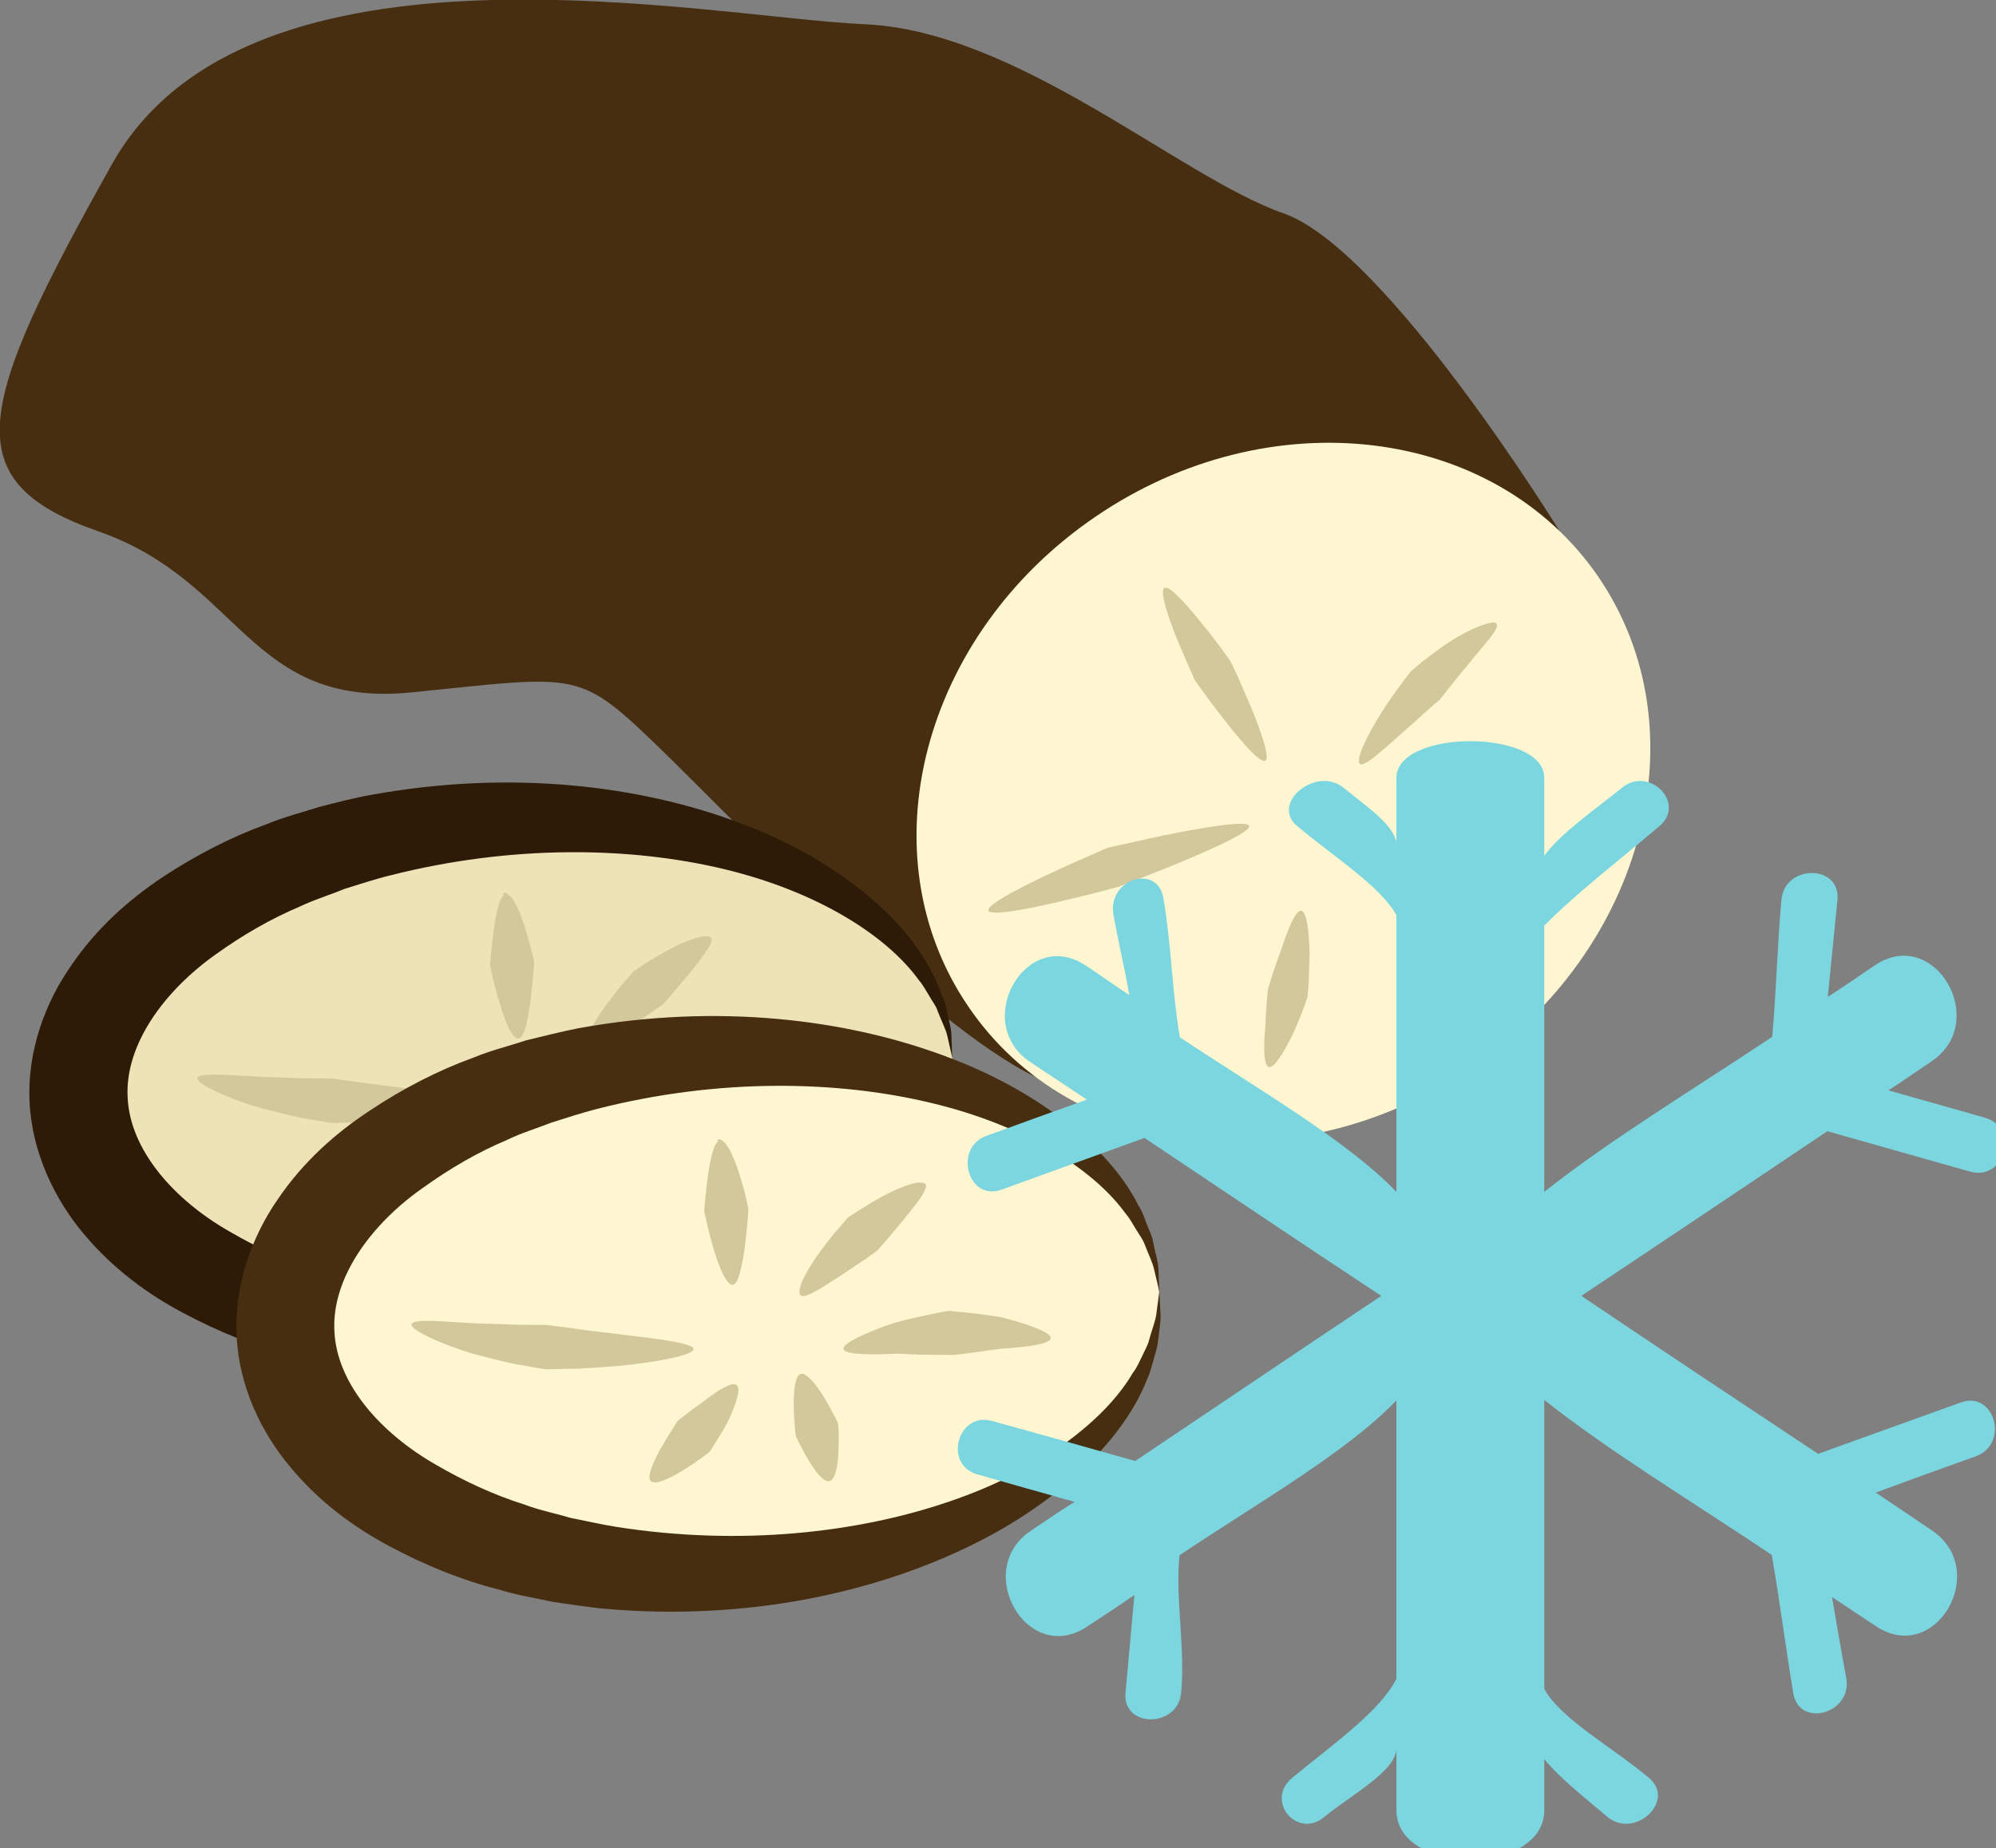 <?xml version="1.0" encoding="UTF-8" standalone="no"?>
<!-- Created with Inkscape (http://www.inkscape.org/) -->

<svg
   xmlns:dc="http://purl.org/dc/elements/1.1/"
   xmlns:cc="http://creativecommons.org/ns#"
   xmlns:rdf="http://www.w3.org/1999/02/22-rdf-syntax-ns#"
   xmlns:svg="http://www.w3.org/2000/svg"
   xmlns="http://www.w3.org/2000/svg"
   xmlns:sodipodi="http://sodipodi.sourceforge.net/DTD/sodipodi-0.dtd"
   xmlns:inkscape="http://www.inkscape.org/namespaces/inkscape"
   width="1255.6mm"
   height="1162.704mm"
   viewBox="0 0 1255.6 1162.704"
   version="1.1"
   id="svg8"
   sodipodi:docname="Černý kořen mražený.svg"
   inkscape:version="0.92.4 (5da689c313, 2019-01-14)">
  <rect x="0" y="0" width="1255.6" height="1162.704" fill="#808080" stroke="none"/>
  <defs
     id="defs2">
    <style
       type="text/css"
       id="style2"><![CDATA[
    .fil0 {fill:#45AF51;fill-rule:nonzero}
    .fil3 {fill:#7CD6E0;fill-rule:nonzero}
    .fil1 {fill:#A63621;fill-rule:nonzero}
    .fil2 {fill:#ECC500;fill-rule:nonzero}
   ]]></style>
    <style
       type="text/css"
       id="style2-3"><![CDATA[
    .fil0 {fill:#5D6608;fill-rule:nonzero}
    .fil1 {fill:#750404;fill-rule:nonzero}
    .fil2 {fill:#8C2626;fill-rule:nonzero}
   ]]></style>
    <style
       type="text/css"
       id="style2-9"><![CDATA[
    .fil0 {fill:#628C2C;fill-rule:nonzero}
    .fil1 {fill:#6D3809;fill-rule:nonzero}
   ]]></style>
    <style
       type="text/css"
       id="style2-99"><![CDATA[
    .fil2 {fill:#662E12;fill-rule:nonzero}
    .fil1 {fill:#7FA53D;fill-rule:nonzero}
    .fil3 {fill:#9B8138;fill-rule:nonzero}
    .fil0 {fill:#AACC79;fill-rule:nonzero}
   ]]></style>
    <style
       type="text/css"
       id="style2-38"><![CDATA[
    .fil1 {fill:#AF5C09;fill-rule:nonzero}
    .fil4 {fill:#C1691A;fill-rule:nonzero}
    .fil0 {fill:#C86B01;fill-rule:nonzero}
    .fil2 {fill:#DD8024;fill-rule:nonzero}
    .fil5 {fill:#E0B24C;fill-rule:nonzero}
    .fil3 {fill:#FBD268;fill-rule:nonzero}
   ]]></style>
    <style
       type="text/css"
       id="style2-6"><![CDATA[
    .str0 {stroke:white;stroke-width:70.56}
    .fil3 {fill:#30561A;fill-rule:nonzero}
    .fil4 {fill:#3C6626;fill-rule:nonzero}
    .fil2 {fill:#4E7A34;fill-rule:nonzero}
    .fil1 {fill:#72915D;fill-rule:nonzero}
    .fil7 {fill:#CE9E63;fill-rule:nonzero}
    .fil6 {fill:#D89E52;fill-rule:nonzero}
    .fil5 {fill:#D8B280;fill-rule:nonzero}
    .fil0 {fill:white;fill-rule:nonzero}
   ]]></style>
    <style
       type="text/css"
       id="style2-0"><![CDATA[
    .fil1 {fill:#9DC667;fill-rule:nonzero}
    .fil0 {fill:#C3DD73;fill-rule:nonzero}
   ]]></style>
    <style
       type="text/css"
       id="style2-8"><![CDATA[
    .fil3 {fill:#2D1B07;fill-rule:nonzero}
    .fil0 {fill:#472E10;fill-rule:nonzero}
    .fil4 {fill:#D3C89B;fill-rule:nonzero}
    .fil2 {fill:#EDE3B7;fill-rule:nonzero}
    .fil1 {fill:#FEF6D1;fill-rule:nonzero}
   ]]></style>
  </defs>
  <sodipodi:namedview
     id="base"
     pagecolor="#ffffff"
     bordercolor="#666666"
     borderopacity="1.0"
     inkscape:pageopacity="0.0"
     inkscape:pageshadow="2"
     inkscape:zoom="0.11313708"
     inkscape:cx="4862.3462"
     inkscape:cy="1957.3435"
     inkscape:document-units="mm"
     inkscape:current-layer="layer1"
     showgrid="false"
     fit-margin-top="0"
     fit-margin-left="0"
     fit-margin-right="0"
     fit-margin-bottom="0"
     inkscape:window-width="1920"
     inkscape:window-height="1051"
     inkscape:window-x="-9"
     inkscape:window-y="-9"
     inkscape:window-maximized="1" />
  <g
     inkscape:label="Vrstva 1"
     inkscape:groupmode="layer"
     id="layer1"
     transform="translate(1636.994,564.887)">
    <g
       transform="matrix(0.191,0,0,0.191,-3173.53,-2876.791)"
       id="Vrstva_x0020_1-5">
      <path
         d="m 13182,13855 c 0,0 -572,-930 -910,-1048 -339,-118 -875,-601 -1380,-623 -504,-21 -2029,-343 -2479,462 -451,805 -516,1044 -43,1209 472,165 493,583 1030,530 537,-54 547,-76 794,161 247,236 900,933 1262,1106 l 971,-784 633,-440 z"
         style="fill:#472e10;fill-rule:nonzero"
         id="path7"
         class="fil0"
         inkscape:connector-curvature="0" />
      <path
         d="m 13310,14006 c 341,501 153,1224 -420,1615 -573,390 -1315,301 -1656,-201 -342,-501 -154,-1224 419,-1614 573,-391 1315,-301 1657,200 z"
         style="fill:#fef6d1;fill-rule:nonzero"
         id="path9"
         class="fil1"
         inkscape:connector-curvature="0" />
      <path
         d="m 11181,15590 c 23,474 -603,888 -1398,925 -795,38 -1457,-315 -1479,-789 -23,-473 603,-888 1398,-925 795,-38 1457,316 1479,789 z"
         style="fill:#ede3b7;fill-rule:nonzero"
         id="path11"
         class="fil2"
         inkscape:connector-curvature="0" />
      <path
         d="m 11181,15590 c 0,0 -5,-25 -16,-72 -5,-24 -20,-51 -32,-83 -5,-17 -18,-32 -27,-49 -11,-17 -20,-36 -35,-53 -105,-146 -333,-292 -642,-366 -308,-74 -699,-81 -1100,21 -50,12 -99,29 -149,44 -48,20 -99,35 -147,58 -97,41 -190,95 -275,156 -172,121 -302,299 -293,472 7,174 153,339 336,443 91,53 188,98 289,129 50,19 102,30 152,44 51,11 102,23 153,31 408,64 796,19 1096,-84 301,-102 514,-269 604,-424 14,-19 21,-38 30,-56 8,-18 19,-35 23,-51 9,-34 21,-62 24,-86 6,-48 9,-74 9,-74 0,0 2,26 5,75 1,25 -5,55 -9,92 -2,19 -9,37 -15,58 -6,20 -10,43 -22,64 -69,182 -274,401 -587,551 -312,151 -728,244 -1192,205 -59,-5 -117,-15 -176,-24 -59,-13 -119,-22 -179,-40 -120,-31 -240,-79 -358,-142 -117,-62 -232,-146 -328,-261 -95,-113 -170,-267 -178,-434 -8,-168 52,-328 137,-449 84,-124 191,-218 302,-292 111,-73 226,-132 342,-174 58,-24 117,-39 174,-57 58,-15 116,-30 173,-40 459,-83 881,-30 1206,91 326,120 551,319 637,493 13,20 20,42 28,62 7,20 17,38 20,56 7,36 17,66 17,91 2,49 3,75 3,75 z"
         style="fill:#2d1b07;fill-rule:nonzero"
         id="path13"
         class="fil3"
         inkscape:connector-curvature="0" />
      <path
         d="m 9706,15055 c -1,-1 -2,-1 -3,-2 -1,-1 -1,-2 -1,-3 1,-1 -1,-3 5,-5 2,0 4,1 5,1 l 1,1 c 1,0 3,2 3,2 1,1 3,2 3,2 2,2 4,3 5,5 7,6 13,14 18,25 12,21 22,49 31,77 9,28 17,56 22,77 6,22 9,36 9,37 0,1 -1,17 -3,41 -2,23 -5,55 -9,86 -8,62 -20,123 -39,126 -21,4 -46,-58 -63,-118 -10,-30 -17,-61 -23,-84 -5,-23 -8,-39 -8,-40 0,-1 1,-16 3,-37 2,-22 5,-51 9,-80 8,-56 21,-115 35,-111 z"
         style="fill:#d3c89b;fill-rule:nonzero"
         id="path15"
         class="fil4"
         inkscape:connector-curvature="0" />
      <path
         d="m 10388,15196 c 4,9 -6,26 -19,44 -14,22 -34,46 -55,72 -21,25 -42,50 -58,69 -16,19 -27,31 -28,32 -1,0 -16,11 -38,26 -22,15 -51,35 -81,55 -30,19 -59,39 -83,51 -22,13 -41,21 -50,15 -8,-5 -4,-25 8,-52 12,-26 32,-59 53,-88 22,-30 45,-59 63,-80 18,-21 31,-35 31,-36 1,-1 16,-11 37,-25 22,-14 51,-31 81,-47 30,-17 63,-31 88,-38 29,-8 48,-8 51,2 z"
         style="fill:#d3c89b;fill-rule:nonzero"
         id="path17"
         class="fil4"
         inkscape:connector-curvature="0" />
      <path
         d="m 10800,15701 c -4,20 -86,30 -165,35 -40,5 -80,11 -110,15 -30,3 -50,5 -51,6 -1,-1 -23,-2 -56,-2 -32,0 -76,-1 -119,-3 -86,4 -176,4 -181,-15 -6,-20 77,-56 165,-87 45,-11 90,-21 125,-28 34,-8 58,-12 59,-11 2,0 24,2 57,6 32,4 75,8 116,16 84,22 163,49 160,68 z"
         style="fill:#d3c89b;fill-rule:nonzero"
         id="path19"
         class="fil4"
         inkscape:connector-curvature="0" />
      <path
         d="m 10071,16172 c -20,4 -48,-34 -71,-73 -11,-19 -21,-38 -29,-53 -7,-15 -12,-25 -12,-25 0,-1 -1,-13 -3,-31 -1,-18 -2,-42 -3,-67 0,-48 4,-98 24,-104 19,-6 49,34 75,76 13,21 25,42 34,59 8,16 14,27 14,28 0,1 1,13 1,30 0,18 1,41 -1,64 -2,46 -10,92 -29,96 z"
         style="fill:#d3c89b;fill-rule:nonzero"
         id="path21"
         class="fil4"
         inkscape:connector-curvature="0" />
      <path
         d="m 9483,16172 c -15,-15 8,-63 33,-108 12,-23 26,-45 36,-61 10,-16 17,-27 18,-28 0,-1 11,-9 27,-22 16,-13 39,-29 61,-46 42,-32 90,-64 107,-53 17,11 -2,66 -28,120 -13,26 -28,50 -40,68 -11,18 -19,31 -20,31 -1,5 -166,128 -194,99 z"
         style="fill:#d3c89b;fill-rule:nonzero"
         id="path23"
         class="fil4"
         inkscape:connector-curvature="0" />
      <path
         d="m 8695,15655 c 6,-20 116,-8 225,-3 55,1 109,5 151,4 42,1 70,1 72,1 1,1 32,5 77,11 44,7 104,13 163,21 120,14 240,27 241,48 1,20 -119,42 -242,55 -61,5 -123,10 -170,10 -47,1 -79,1 -81,1 -1,-1 -31,-6 -74,-13 -43,-7 -99,-22 -154,-36 -111,-32 -214,-81 -208,-99 z"
         style="fill:#d3c89b;fill-rule:nonzero"
         id="path25"
         class="fil4"
         inkscape:connector-curvature="0" />
      <path
         d="m 11862,16359 c 23,474 -603,888 -1398,926 -794,37 -1457,-316 -1479,-790 -23,-473 603,-887 1398,-925 795,-37 1457,316 1479,789 z"
         style="fill:#fef6d1;fill-rule:nonzero"
         id="path27"
         class="fil1"
         inkscape:connector-curvature="0" />
      <path
         d="m 11863,16359 c 0,0 -6,-25 -17,-72 -5,-24 -19,-51 -31,-83 -6,-17 -18,-32 -28,-49 -11,-17 -20,-36 -35,-53 -105,-146 -333,-292 -642,-365 -308,-74 -699,-82 -1099,20 -50,13 -100,29 -150,45 -48,19 -99,34 -146,57 -98,41 -191,96 -276,157 -172,120 -302,298 -293,472 7,174 153,338 336,442 91,53 188,98 289,130 50,19 102,29 152,44 51,10 102,22 153,30 408,64 796,19 1096,-84 301,-102 514,-269 604,-424 14,-18 22,-38 31,-56 8,-18 18,-34 22,-51 9,-34 21,-62 24,-86 6,-48 10,-74 10,-74 0,0 1,26 4,76 1,25 -5,55 -9,92 -2,18 -9,36 -14,57 -7,21 -11,43 -22,65 -70,182 -275,400 -588,550 -312,151 -728,245 -1192,205 -58,-5 -117,-15 -176,-23 -59,-13 -119,-22 -179,-41 -120,-30 -240,-79 -357,-141 -118,-63 -233,-146 -329,-262 -95,-113 -170,-266 -177,-434 -8,-167 51,-327 136,-449 84,-124 191,-218 302,-291 111,-74 226,-133 342,-175 58,-24 117,-38 174,-57 59,-14 116,-29 173,-40 459,-83 882,-29 1206,92 327,120 551,318 637,492 14,21 20,43 28,63 8,20 17,37 20,55 7,37 17,66 18,91 2,50 3,75 3,75 z"
         style="fill:#472e10;fill-rule:nonzero"
         id="path29"
         class="fil0"
         inkscape:connector-curvature="0" />
      <path
         d="m 10412,15866 c -2,0 -3,-1 -4,-2 0,-1 0,-1 -1,-2 2,-2 0,-4 6,-5 2,0 3,0 4,1 h 2 c 1,1 2,2 3,2 1,1 2,2 3,3 2,1 3,3 5,4 6,6 12,15 18,25 11,21 22,49 31,77 9,28 17,56 22,78 5,21 8,36 8,37 1,0 0,17 -2,40 -2,24 -5,55 -9,86 -9,63 -21,123 -39,126 -21,4 -46,-57 -64,-118 -9,-30 -17,-61 -22,-84 -5,-23 -9,-39 -9,-39 0,-1 1,-16 3,-38 2,-22 5,-51 9,-79 8,-57 22,-116 36,-112 z"
         style="fill:#d3c89b;fill-rule:nonzero"
         id="path31"
         class="fil4"
         inkscape:connector-curvature="0" />
      <path
         d="m 11094,16007 c 3,10 -6,26 -19,45 -14,21 -35,45 -55,71 -21,25 -42,50 -58,69 -17,19 -28,32 -28,32 -1,1 -16,11 -38,27 -22,15 -52,34 -81,54 -30,19 -59,39 -83,52 -23,13 -42,20 -50,15 -8,-6 -5,-25 7,-53 13,-26 32,-58 54,-88 22,-30 44,-59 63,-80 18,-21 30,-35 31,-36 1,-1 15,-10 37,-24 22,-14 51,-32 81,-48 29,-16 63,-30 88,-38 28,-8 47,-7 51,2 z"
         style="fill:#d3c89b;fill-rule:nonzero"
         id="path33"
         class="fil4"
         inkscape:connector-curvature="0" />
      <path
         d="m 11505,16513 c -3,20 -86,29 -165,34 -39,6 -79,11 -109,15 -30,4 -50,6 -52,6 -1,-1 -23,-1 -55,-1 -33,0 -76,-1 -120,-4 -86,4 -175,5 -181,-15 -5,-19 78,-56 166,-86 44,-12 89,-22 124,-29 35,-8 59,-11 60,-11 1,1 23,3 56,6 33,4 75,8 117,16 83,22 163,49 159,69 z"
         style="fill:#d3c89b;fill-rule:nonzero"
         id="path35"
         class="fil4"
         inkscape:connector-curvature="0" />
      <path
         d="m 10776,16983 c -20,4 -48,-34 -70,-72 -12,-19 -22,-39 -29,-53 -8,-15 -12,-25 -12,-26 0,-1 -1,-13 -3,-31 -1,-18 -3,-42 -3,-66 -1,-49 4,-99 23,-105 19,-5 50,34 76,76 13,21 25,43 33,59 9,16 14,28 14,29 0,0 1,12 2,30 0,17 0,40 -1,63 -2,46 -10,92 -30,96 z"
         style="fill:#d3c89b;fill-rule:nonzero"
         id="path37"
         class="fil4"
         inkscape:connector-curvature="0" />
      <path
         d="m 10188,16983 c -14,-14 8,-62 33,-108 13,-22 26,-44 37,-61 10,-16 17,-27 17,-28 1,0 11,-9 28,-22 16,-13 39,-29 61,-45 42,-33 90,-64 106,-53 17,11 -2,65 -27,119 -13,26 -29,50 -40,68 -11,19 -20,31 -20,32 -1,4 -166,127 -195,98 z"
         style="fill:#d3c89b;fill-rule:nonzero"
         id="path39"
         class="fil4"
         inkscape:connector-curvature="0" />
      <path
         d="m 9400,16466 c 6,-20 116,-7 225,-2 56,0 110,5 152,4 41,0 70,1 71,1 2,0 32,4 77,10 45,7 104,13 164,21 119,14 239,28 240,48 1,20 -119,43 -241,55 -61,5 -123,10 -170,10 -47,1 -79,2 -81,1 -2,0 -31,-5 -74,-13 -43,-6 -99,-22 -155,-36 -110,-32 -214,-81 -208,-99 z"
         style="fill:#d3c89b;fill-rule:nonzero"
         id="path41"
         class="fil4"
         inkscape:connector-curvature="0" />
      <path
         d="m 12974,14159 c 10,17 -43,70 -90,129 -24,29 -48,59 -66,81 -18,23 -30,38 -30,39 -1,1 -18,14 -41,35 -23,21 -54,49 -85,76 -62,55 -123,112 -138,102 -16,-11 20,-89 66,-162 22,-37 48,-72 67,-98 19,-27 34,-44 34,-45 1,-1 17,-14 40,-34 25,-18 56,-43 90,-65 68,-44 145,-73 153,-58 z"
         style="fill:#d3c89b;fill-rule:nonzero"
         id="path43"
         class="fil4"
         inkscape:connector-curvature="0" />
      <path
         d="m 13103,14889 c 1,18 -62,39 -127,54 -32,8 -65,14 -90,19 -24,5 -41,8 -42,8 -1,0 -20,-1 -47,-4 -28,-3 -63,-7 -99,-12 -72,-10 -142,-25 -142,-43 0,-19 70,-37 140,-51 35,-7 70,-12 96,-16 27,-4 45,-7 46,-7 1,0 18,1 43,3 24,2 57,5 90,9 66,9 131,22 132,40 z"
         style="fill:#d3c89b;fill-rule:nonzero"
         id="path45"
         class="fil4"
         inkscape:connector-curvature="0" />
      <path
         d="m 12223,15619 c -17,-6 -17,-70 -11,-132 1,-31 3,-63 5,-86 2,-24 4,-39 4,-40 0,-1 6,-18 13,-42 8,-24 19,-57 31,-89 21,-64 47,-128 65,-126 19,2 26,71 28,142 -1,34 -2,70 -3,96 -2,27 -4,45 -4,46 0,1 -6,17 -14,40 -9,23 -21,53 -34,82 -29,59 -62,115 -80,109 z"
         style="fill:#d3c89b;fill-rule:nonzero"
         id="path47"
         class="fil4"
         inkscape:connector-curvature="0" />
      <path
         d="m 11300,15104 c -7,-17 88,-68 187,-115 49,-23 99,-46 137,-62 38,-17 64,-28 65,-29 2,-1 31,-8 75,-17 43,-10 101,-23 159,-34 115,-22 230,-40 236,-22 5,17 -101,67 -209,112 -54,23 -108,44 -149,60 -42,16 -70,27 -71,28 -2,0 -29,8 -68,18 -39,10 -92,23 -144,35 -105,24 -211,43 -218,26 z"
         style="fill:#d3c89b;fill-rule:nonzero"
         id="path49"
         class="fil4"
         inkscape:connector-curvature="0" />
      <path
         d="m 11880,14041 c 16,-9 69,50 119,112 26,31 50,63 68,87 17,24 29,41 30,42 1,1 10,21 24,50 13,30 30,69 47,109 32,79 60,160 44,169 -16,9 -73,-56 -126,-123 -27,-34 -53,-68 -72,-95 -19,-26 -32,-44 -33,-45 0,-1 -9,-20 -21,-47 -12,-28 -28,-64 -43,-101 -29,-73 -53,-149 -37,-158 z"
         style="fill:#d3c89b;fill-rule:nonzero"
         id="path51"
         class="fil4"
         inkscape:connector-curvature="0" />
    </g>
    <g
       transform="matrix(0.265,0,0,0.265,-3867.811,-3965.716)"
       id="Vrstva_x0020_1">
      <path
         inkscape:connector-curvature="0"
         d="m 12756,15519 c 113,32 226,64 339,96 83,23 117,-105 35,-128 -76,-22 -153,-43 -229,-65 34,-22 68,-46 101,-68 142,-94 9,-324 -133,-229 -37,25 -74,51 -112,75 8,-77 15,-154 23,-231 7,-84 -125,-84 -133,0 -10,109 -12,217 -22,326 -183,122 -386,245 -541,368 v -632 c 77,-78 179,-156 273,-236 65,-54 -24,-145 -89,-91 -63,51 -146,108 -184,161 v -185 c 0,-116 -351,-116 -351,0 v 160 c 0,-46 -72,-92 -125,-136 -65,-54 -176,37 -110,91 84,71 196,141 235,211 v 657 c -117,-122 -331,-245 -514,-367 -19,-109 -20,-220 -39,-329 -13,-84 -132,-48 -119,36 11,64 27,129 38,193 -36,-24 -68,-47 -103,-70 -142,-95 -273,135 -132,229 45,30 89,59 134,89 -79,28 -158,57 -238,86 -79,28 -45,156 35,128 113,-41 227,-82 340,-123 187,125 374,251 562,375 -195,130 -390,262 -584,392 -114,-32 -226,-64 -340,-95 -81,-23 -117,104 -34,127 76,22 152,43 230,65 -35,22 -69,45 -103,68 -141,94 -9,323 133,228 38,-25 75,-49 112,-75 -7,78 -14,155 -21,232 -8,85 125,84 132,0 10,-109 -14,-217 -4,-326 183,-123 398,-245 515,-368 v 661 c -39,78 -153,157 -247,235 -66,54 11,147 76,93 63,-52 171,-109 171,-163 v 147 c 0,156 351,156 351,0 v -121 c 38,46 97,92 150,137 65,54 164,-39 98,-93 -84,-71 -210,-140 -248,-211 v -686 c 155,123 357,245 540,368 19,109 33,219 51,328 14,84 140,49 126,-35 -12,-64 -23,-129 -34,-193 35,23 69,46 104,69 142,95 274,-134 132,-228 -44,-30 -88,-59 -132,-89 78,-29 158,-58 237,-86 81,-29 45,-157 -35,-128 -113,41 -226,81 -339,122 -187,-124 -375,-249 -562,-375 195,-130 389,-260 584,-391 z"
         style="fill:#7cd6e0;fill-rule:nonzero"
         id="path16"
         class="fil3" />
    </g>
  </g>
</svg>
